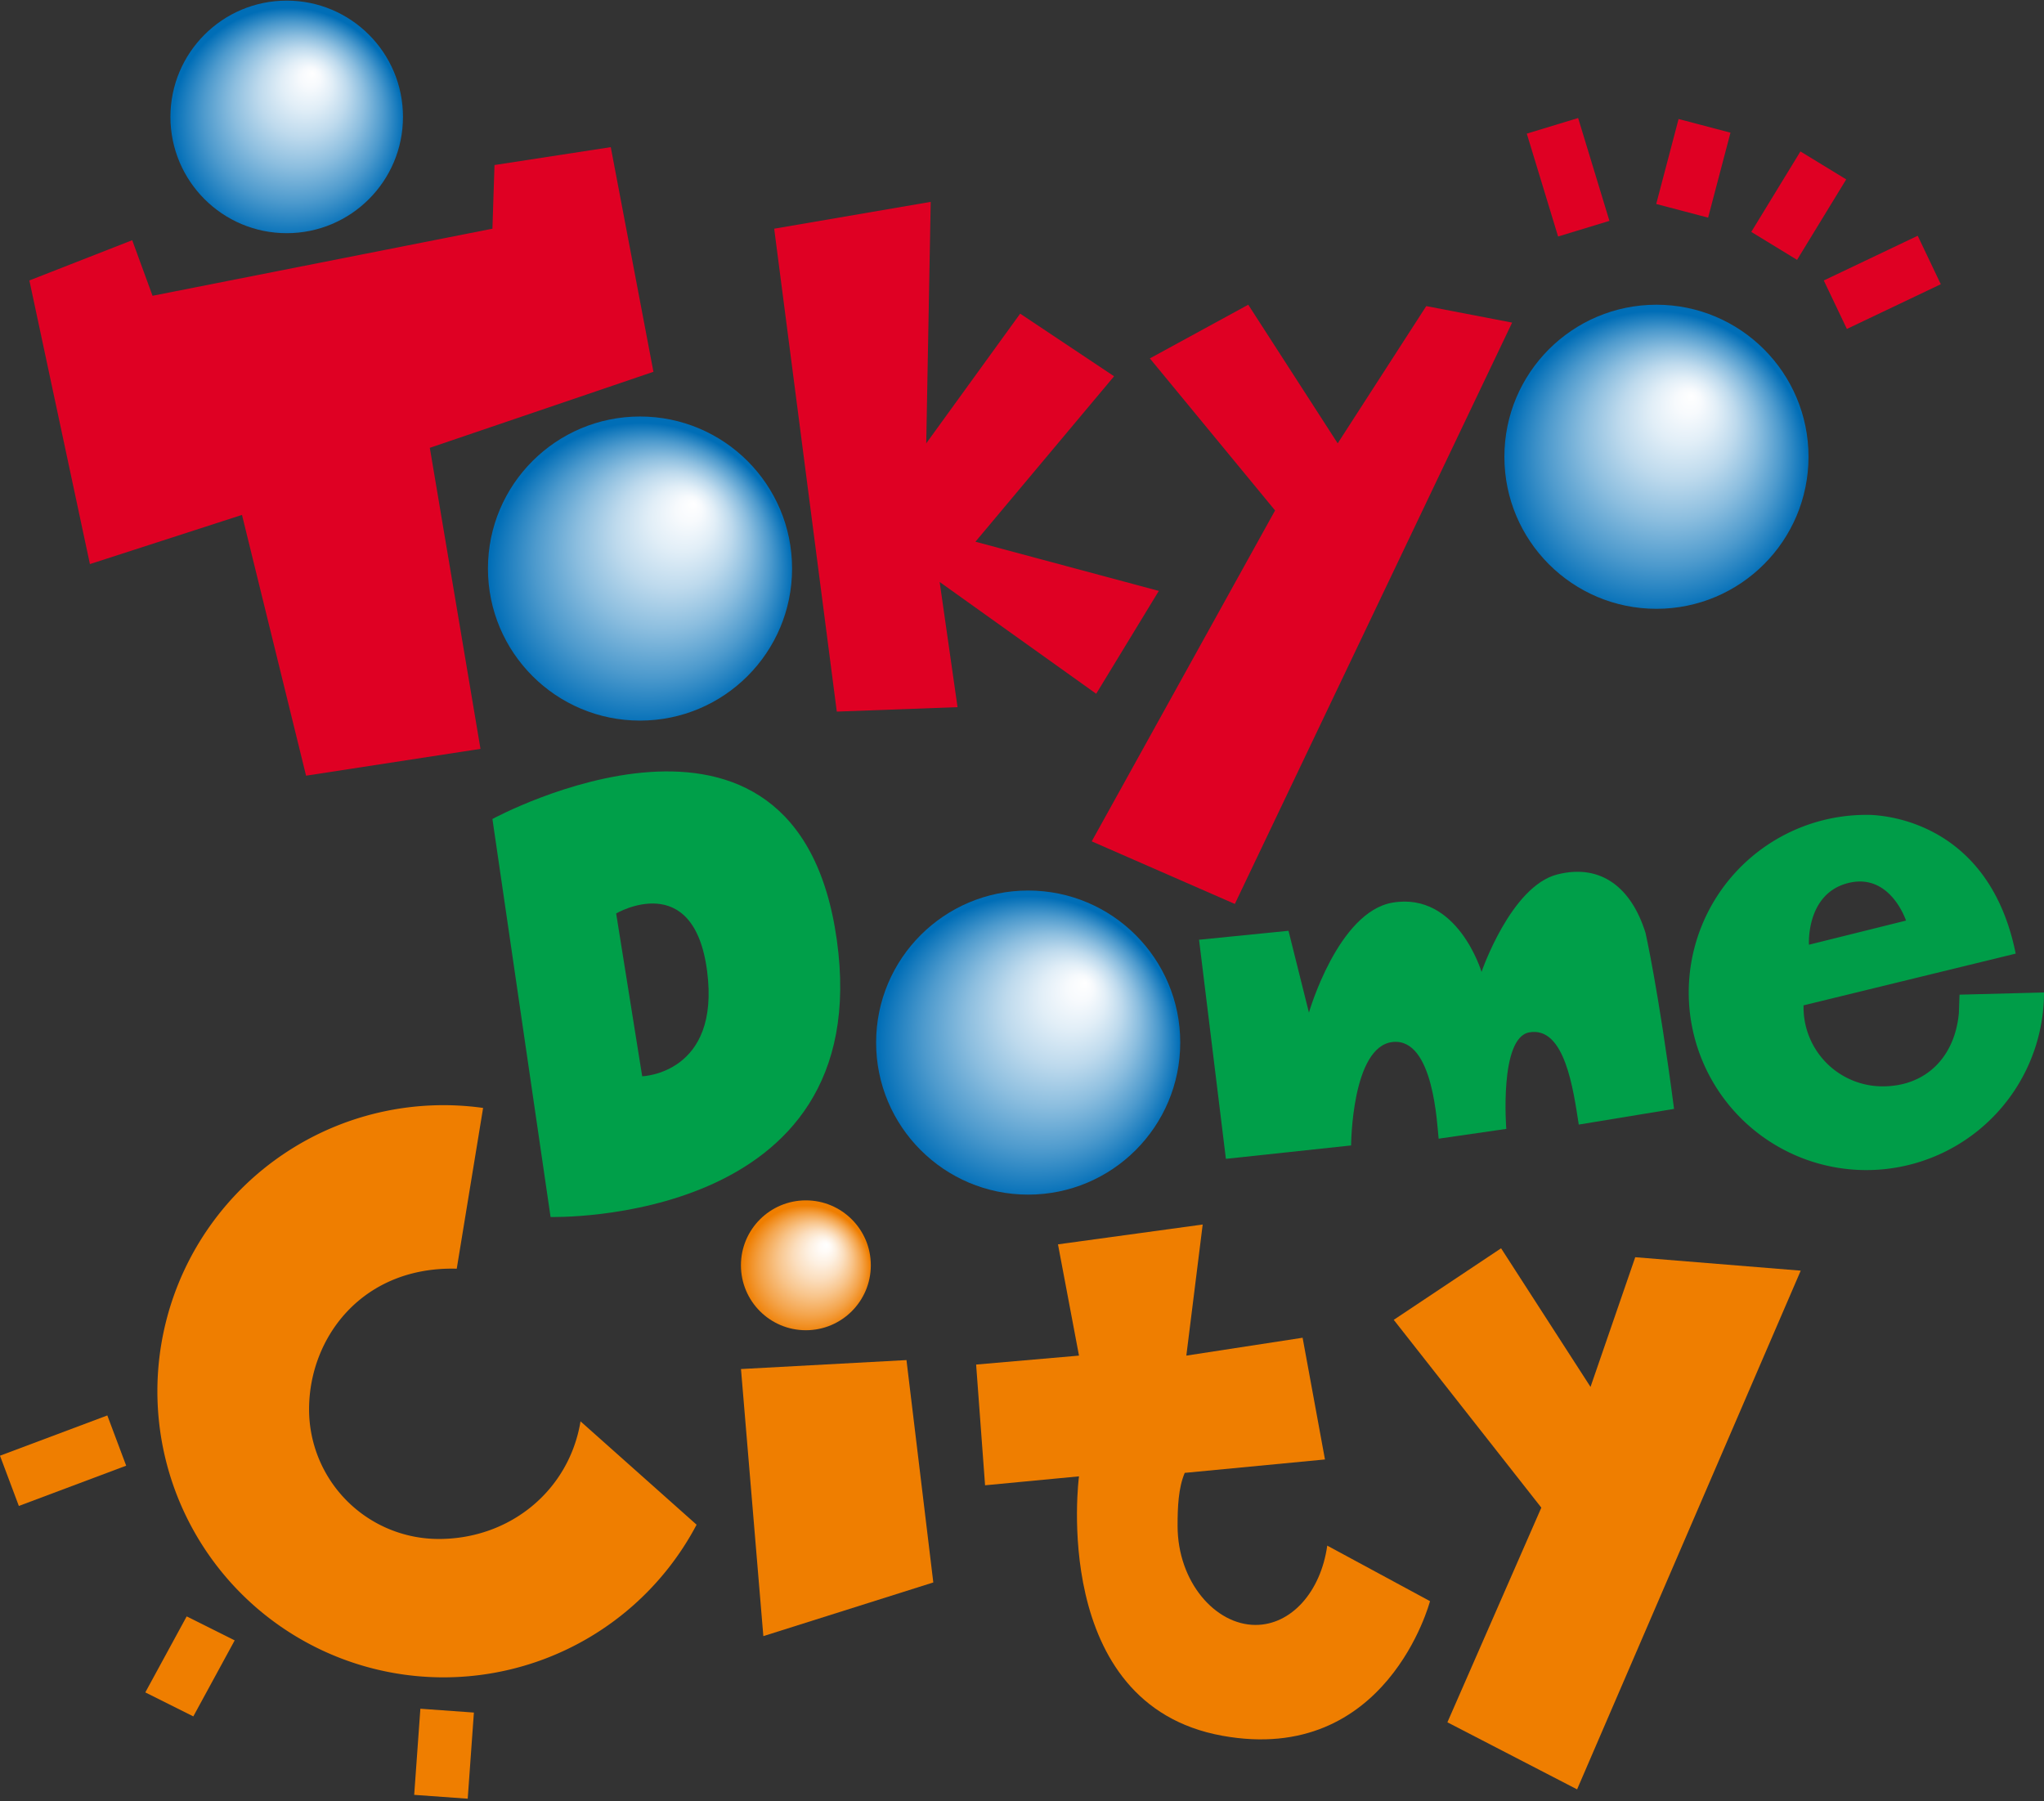 <svg id="レイヤー_1" data-name="レイヤー 1" xmlns="http://www.w3.org/2000/svg" xmlns:xlink="http://www.w3.org/1999/xlink" viewBox="0 0 640 564"><rect x="0" y="0" width="640" height="564" fill="#333333" stroke="none"/><defs><style>.cls-1{fill:#df0023;}.cls-2{fill:url(#radial-gradient);}.cls-3{fill:url(#radial-gradient-2);}.cls-4{fill:url(#radial-gradient-3);}.cls-5{fill:url(#radial-gradient-4);}.cls-6{fill:#ef7e00;}.cls-7{fill:url(#radial-gradient-5);}.cls-8{fill:#009f49;}.cls-9{fill:#009d48;}</style><radialGradient id="radial-gradient" cx="-732.677" cy="-4268.436" fx="-710.387" fy="-4314.277" r="105.076" gradientTransform="translate(343.645 1515.62) scale(0.346)" gradientUnits="userSpaceOnUse"><stop offset="0" stop-color="#fff"/><stop offset="0.086" stop-color="#f7fafd"/><stop offset="0.218" stop-color="#e1eef7"/><stop offset="0.382" stop-color="#bedaed"/><stop offset="0.569" stop-color="#8cbedf"/><stop offset="0.776" stop-color="#4d9acd"/><stop offset="0.998" stop-color="#016eb7"/><stop offset="1" stop-color="#006eb7"/></radialGradient><radialGradient id="radial-gradient-2" cx="-413.419" cy="-3860.262" fx="-365.133" fy="-3924.754" r="137.413" xlink:href="#radial-gradient"/><radialGradient id="radial-gradient-3" cx="505.072" cy="-3961.294" fx="537.867" fy="-4022.133" r="137.406" xlink:href="#radial-gradient"/><radialGradient id="radial-gradient-4" cx="-62.658" cy="-3431.879" fx="-11.013" fy="-3490.965" r="137.41" xlink:href="#radial-gradient"/><radialGradient id="radial-gradient-5" cx="-263.534" cy="-3230.597" fx="-245.051" fy="-3253.821" r="58.681" gradientTransform="translate(343.645 1515.62) scale(0.346)" gradientUnits="userSpaceOnUse"><stop offset="0" stop-color="#fff"/><stop offset="0.086" stop-color="#fffbf7"/><stop offset="0.218" stop-color="#fdf0e1"/><stop offset="0.382" stop-color="#fbdebe"/><stop offset="0.569" stop-color="#f8c58c"/><stop offset="0.776" stop-color="#f4a54d"/><stop offset="0.998" stop-color="#ef7e01"/><stop offset="1" stop-color="#ef7e00"/></radialGradient></defs><title>tdc_logo</title><polygon class="cls-1" points="9.196 87.823 28.155 176.638 75.768 161.238 95.832 242.898 150.446 234.501 134.583 140.231 204.598 116.424 191.238 46.078 154.834 51.677 154.183 71.615 47.763 92.622 41.399 75.217 9.196 87.823"/><ellipse class="cls-2" cx="89.772" cy="36.607" rx="36.406" ry="36.412"/><circle class="cls-3" cx="200.396" cy="178.038" r="47.612"/><circle class="cls-4" cx="518.652" cy="143.033" r="47.611"/><circle class="cls-5" cx="321.934" cy="326.475" r="47.612"/><polygon class="cls-1" points="242.407 71.615 262.01 222.832 299.819 221.437 294.216 182.24 343.231 217.248 362.837 185.039 305.422 169.635 348.832 117.828 319.425 98.221 290.015 138.831 291.417 63.213 242.407 71.615"/><polygon class="cls-1" points="360.035 112.23 399.242 159.839 341.832 263.462 386.641 283.065 473.463 101.019 446.578 95.85 418.847 138.831 390.842 95.422 360.035 112.23"/><path class="cls-6" d="M218.11,477.445A89.585,89.585,0,1,1,151.266,346.94l-8.255,50.343c-29.577-.793-46.238,21.589-46.238,44.016a40.615,40.615,0,0,0,40.608,40.616c22.429,0,40.842-15.291,44.388-36.836Z"/><polygon class="cls-6" points="232.011 428.703 239.014 512.339 292.228 495.53 283.828 425.899 232.011 428.703"/><circle class="cls-7" cx="252.33" cy="396.218" r="20.333"/><polygon class="cls-6" points="436.395 413.294 482.606 472.108 453.199 539.324 493.807 560.326 563.828 397.894 512.013 393.686 498.011 434.301 470.006 390.887 436.395 413.294"/><path class="cls-8" d="M262.01,294.271c12.605,89.618-89.621,86.819-89.621,86.819L154.183,256.46S249.407,204.648,262.01,294.271Zm-69.084-8.239,8.153,50.999s24.524-.754,20.323-32.963S192.926,286.031,192.926,286.031Z"/><rect class="cls-6" x="1.806" y="449.003" width="35.896" height="16.805" transform="translate(-159.421 36.09) rotate(-20.566)"/><polygon class="cls-6" points="45.499 529.961 60.529 537.476 73.482 513.674 58.452 506.16 45.499 529.961"/><rect class="cls-6" x="125.516" y="540.76" width="27.041" height="16.802" transform="translate(-418.667 648.539) rotate(-85.896)"/><polygon class="cls-1" points="478.055 41.846 487.857 74.059 503.931 69.161 494.133 36.957 478.055 41.846"/><rect class="cls-1" x="516.453" y="44.311" width="27.513" height="16.804" transform="translate(344.272 552.04) rotate(-75.254)"/><rect class="cls-1" x="548.702" y="55.859" width="29.538" height="16.805" transform="matrix(0.521, -0.853, 0.853, 0.521, 214.824, 511.558)"/><rect class="cls-1" x="573.083" y="80.013" width="32.57" height="16.809" transform="translate(19.251 262.023) rotate(-25.468)"/><path class="cls-8" d="M524.168,347.246,494.33,352.154c-1.698-10.851-4.334-30.908-15.523-28.872-9.439,1.72-7.17,30.223-7.17,30.223l-21.182,3.065c-.485-4.031-1.491-31.632-14.38-30.277-12.886,1.36-13.027,32.391-13.027,32.391l-39.206,4.198-8.404-68.611,28.005-2.799,6.399,25.61s9.092-31.587,26.234-34.441c20.35-3.395,27.808,21.702,27.808,21.702s9.181-26.837,23.74-30.523c13.867-3.509,23.304,4.41,27.616,18.337C515.239,292.157,519.218,309.537,524.168,347.246Z"/><path class="cls-9" d="M639.997,310.784a55.617,55.617,0,1,1-55.614-55.616s37.748-1.311,46.755,43.449l-66.578,16.238c.15-1.36.15.572.15.572a24.755,24.755,0,0,0,24.76,24.753c13.67,0,22.631-9.284,23.873-22.939l.202-5.771ZM566.41,295.828l30.383-7.555s-4.945-15.133-18.177-11.743C565.389,279.925,566.41,295.828,566.41,295.828Z"/><path class="cls-6" d="M415.577,483.999c-2.06,14.611-11.361,24.836-22.447,24.836-12.605,0-24.415-13.478-24.415-31.04-.002-5.889.242-11.847,2.237-16.578l43.91-4.198-7-38.117L371.455,424.5l5.123-41.054-45.314,6.209L337.845,424.5l-32.209,2.799,2.801,37.807,29.407-2.799s-9.477,71.341,44.814,81.217c51.637,9.402,65.095-42.138,65.095-42.138Z"/></svg>